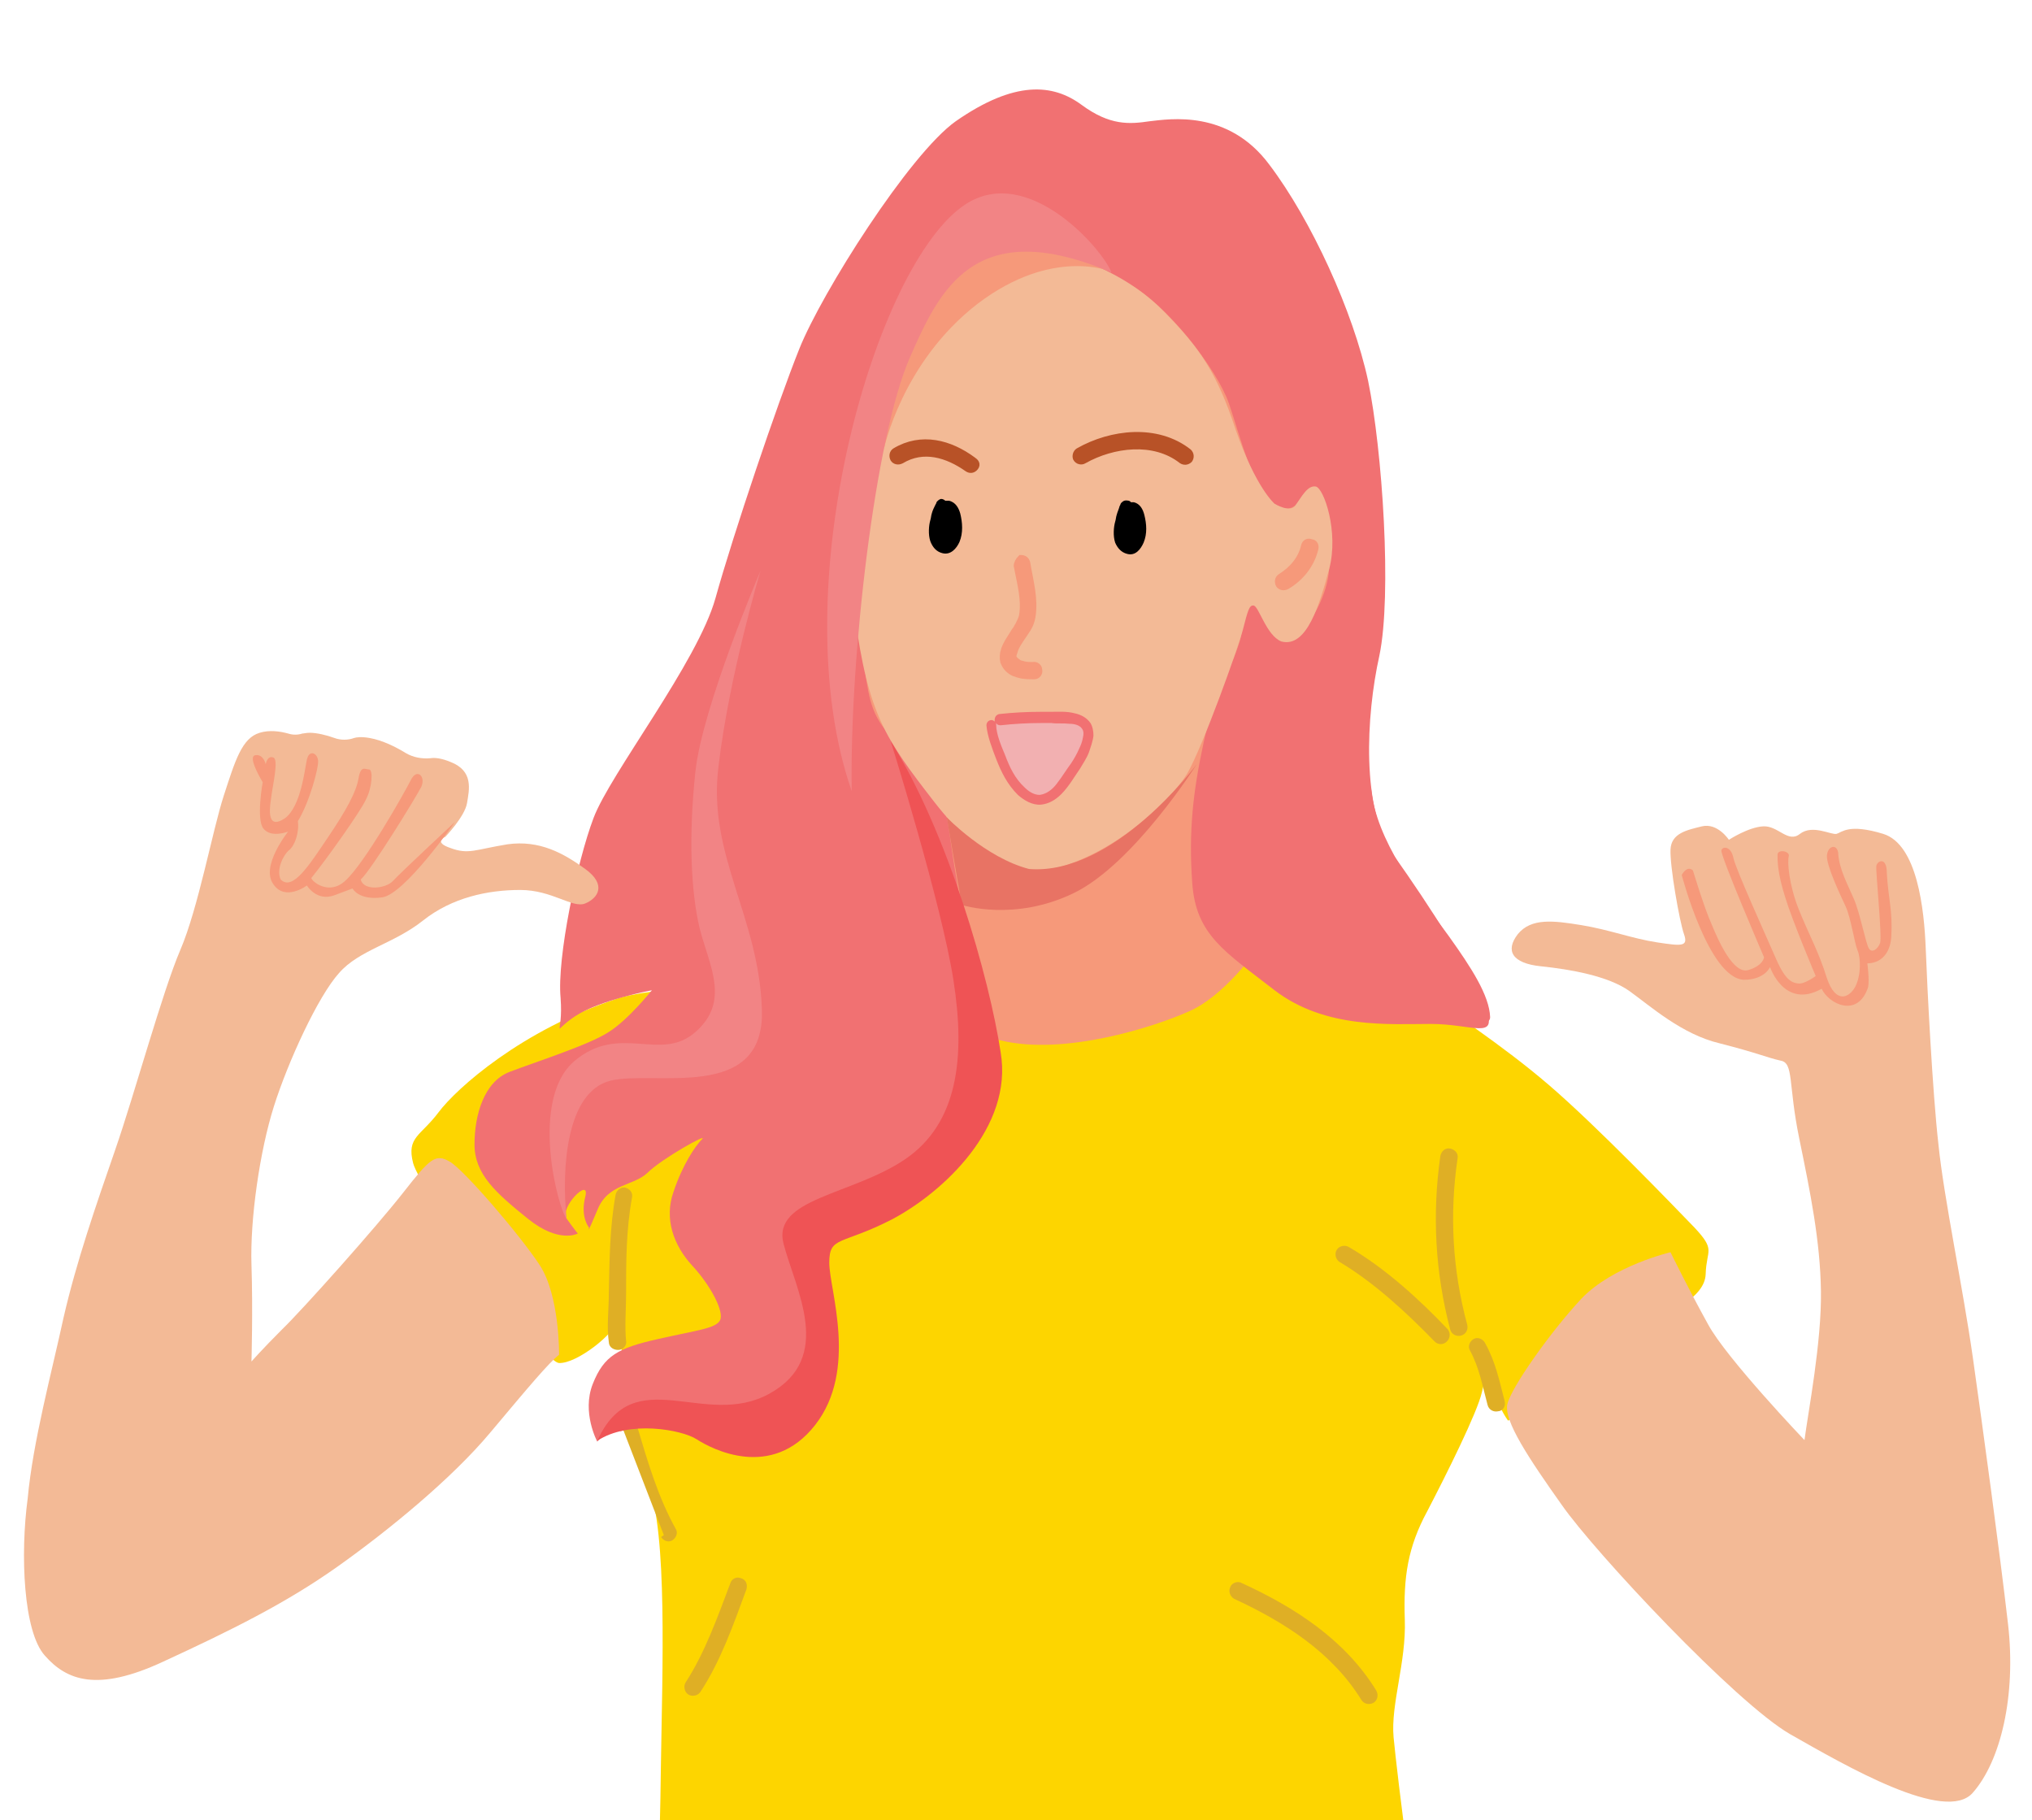 <?xml version="1.0" encoding="UTF-8"?> <!-- Generator: Adobe Illustrator 22.1.0, SVG Export Plug-In . SVG Version: 6.00 Build 0) --> <svg xmlns="http://www.w3.org/2000/svg" xmlns:xlink="http://www.w3.org/1999/xlink" id="Слой_1" x="0px" y="0px" viewBox="0 0 271.5 243.2" style="enable-background:new 0 0 271.5 243.2;" xml:space="preserve"> <style type="text/css"> .st0{clip-path:url(#SVGID_2_);} .st1{fill-rule:evenodd;clip-rule:evenodd;fill:#FDD500;} .st2{fill-rule:evenodd;clip-rule:evenodd;fill:#F6997A;} .st3{fill-rule:evenodd;clip-rule:evenodd;fill:#F17172;} .st4{fill-rule:evenodd;clip-rule:evenodd;fill:#DFAF25;} .st5{fill:none;stroke:#DFAF25;stroke-width:0.907;stroke-miterlimit:10;} .st6{fill-rule:evenodd;clip-rule:evenodd;fill:#F3BA96;} .st7{fill:none;stroke:#F6997A;stroke-width:0.907;stroke-miterlimit:10;} .st8{fill-rule:evenodd;clip-rule:evenodd;fill:#B85227;} .st9{fill:none;stroke:#B85227;stroke-width:0.907;stroke-miterlimit:10;} .st10{fill-rule:evenodd;clip-rule:evenodd;} .st11{fill-rule:evenodd;clip-rule:evenodd;fill:#F2B0B1;} .st12{fill-rule:evenodd;clip-rule:evenodd;fill:#F28485;} .st13{fill-rule:evenodd;clip-rule:evenodd;fill:#E87364;} .st14{fill-rule:evenodd;clip-rule:evenodd;fill:#EF5355;} </style> <g> <defs> <rect id="SVGID_1_" width="271.5" height="243.2"></rect> </defs> <clipPath id="SVGID_2_"> <use xlink:href="#SVGID_1_" style="overflow:visible;"></use> </clipPath> <g class="st0"> <path class="st1" d="M147.5,129.3c-10,0.2-57.3,1.5-65,4.1c-12.8,4.2-21.5,12-23.9,15.2s-4.3,3.3-3.4,6.8 c0.9,3.5,17.2,26.6,19.5,26.7c2.4,0.1,7.5-4,7.7-5.6c0.2-1.6,1.6,15,4.2,21.7c2.6,6.7,1.9,24.7,1.7,38c-0.1,9.5-0.7,31-1.6,33.8 c-0.9,2.8,23.9-0.5,34.8-0.6c10.9-0.1,39.3,1.6,47.8,1.8c8.5,0.2,24.1,0.6,22.2-4.5c-1.9-5-4.9-30.3-5.3-34.6 c-0.4-4.4,1.7-10,1.5-15.7c-0.2-5.7,0.4-9.7,3-14.5c2.5-4.8,6.7-13.2,7.3-15.9c0.6-2.7,0.8-2.5,1.6,0c0.9,2.5,1.9,3.8,1.9,3.8 s11.3-6.5,16.4-10.5c5-4.1,9.9-5.8,10-9.1c0.1-3.3,1.4-3.1-1.5-6.2c-3-3.1-13-13.5-19.4-19c-6.4-5.5-13.2-9.8-19.1-14.2 C181.8,126.3,157.4,129.1,147.5,129.3"></path> <path class="st2" d="M169.4,124.7c-1.6,2.7-6.1,8.5-10.5,10.4c-4.4,2-16.6,6-25.2,3.9c-8.7-2.1-13.3-6.6-16.5-18.4 c-3.1-11.8-9.5-37.7-7.3-50.7c2.1-12.9,5.5-31.7,18.1-38c12.5-6.3,24.3-7,32,5.4c7.6,12.5,8.6,12.9,14.3,21.9 c5.7,9,9,21.2,4.4,32.8C173.9,103.9,171.9,120.6,169.4,124.7"></path> <path class="st3" d="M117.9,97c2,2.7,8.1,9.7,8.6,12.2c0.5,2.4,0.6,4.6,1.9,11.7c1.4,7.1,4.9,17.9,2.9,23.1 c-1.9,5.3-6.2,14.2-12.8,16.4c-6.7,2.2-10.5,3.2-11.8,4.2c-1.3,1-0.5,2.5,0.9,5.9c1.4,3.4,3.4,12.2,0.5,15.7 c-2.9,3.6-6.1,7.3-11.9,5.1c-5.8-2.2-10.5-3.3-12.9-1.7c-2.4,1.6-3.5,3-3.5,3s-2.1-3.9-0.6-7.7c1.5-3.8,3.4-4.8,8.7-6 c5.3-1.2,7.7-1.4,8.3-2.5c0.6-1.1-1.2-4.6-3.7-7.3c-2.5-2.7-3.8-6.3-2.5-9.9c1.2-3.6,2.9-6.1,3.8-7c0.9-0.9-5.4,2.6-7.3,4.5 c-1.9,1.8-5.3,1.4-6.7,5c-1.5,3.6-1.1,2.3-1.1,2.3s-1.2-1.4-0.5-4.1c0.7-2.8-3.5,1.5-2.5,2.9c1,1.4,1.5,2,1.5,2s-2.5,1.4-6.7-2 c-4.2-3.4-7.1-5.9-7.1-9.9c0-4,1.3-8.4,4.7-9.7c3.4-1.3,10.6-3.6,13.2-5.3c2.6-1.6,5.8-5.6,5.8-5.6s-7,1.3-10.3,3.5 c-3.3,2.2-1.5,2.8-1.9-2.5c-0.5-5.3,2.2-18.2,4.4-24c2.2-5.9,13.9-20.8,16.3-29.4c2.4-8.6,8.2-25.8,11.2-33.3 c3-7.5,14.7-26,20.9-30.4c7.9-5.5,13-5,16.8-2.2c3.8,2.8,6.4,2.6,9.1,2.2c2.7-0.3,10.5-1.6,16,5.8c5.6,7.4,11.2,19.6,13.2,28.9 c1.9,9.2,3.2,28.6,1.5,36.7c-1.8,8.1-2.4,20.5,1.8,26.5c5.1,7.2,10.3,15.3,12.4,20.7c1.7,4.2-1.8,2-7.3,2s-14.1,0.7-20.9-4.5 c-6.7-5.2-10.5-7.4-11-14.3c-0.5-6.9,0.1-12.2,1.5-18.7c1.3-6.5,4.7-11.7,5.1-14.8c0.3-3.1,1.6-5,2.5-3c0.9,2,3.2,5.6,5.5,3 c2.2-2.7,3.9-6.3,3.7-9.8c-0.1-3.5-1.9-10.1-2.9-9.2c-1,0.9-1.6,3.6-4.4,1.9c-2.8-1.7-4.5-8.8-6.1-13.5 c-1.6-4.6-8.4-13.4-13.6-16.1c-5.2-2.7-16.1-8.7-22.1-1c-6,7.6-10.8,21-12.3,28.6c-1.6,7.7-2.1,15.4-1.2,20.5 C115.9,91,115.8,94.1,117.9,97"></path> <path class="st3" d="M181.9,105.6c0.7,7.1,6.2,14.2,10.6,20.3c1.7,2.4,3.2,4.6,4.2,6.6c0.6,1.2,1,2.4,1,3.4c0,0.4,0.3,0.7,0.7,0.7 c0.4,0,0.7-0.3,0.7-0.7c-0.1-2.9-2.5-6.6-5.5-10.8c-4.3-5.9-9.7-12.8-10.4-19.7c0-0.4-0.4-0.7-0.8-0.6 C182.1,104.8,181.9,105.2,181.9,105.6"></path> <path class="st4" d="M82.7,159.7c-0.8,4.4-0.8,8.7-0.9,13.2c0,2.1-0.3,4.3,0,6.4c0,0.4,0.4,0.6,0.8,0.6c0.4,0,0.7-0.4,0.6-0.7 c-0.2-2.1,0-4.2,0-6.3c0-4.4,0-8.6,0.8-13c0.1-0.4-0.2-0.7-0.6-0.8C83.1,159.1,82.8,159.3,82.7,159.7"></path> <path class="st5" d="M82.7,159.7c-0.8,4.4-0.8,8.7-0.9,13.2c0,2.1-0.3,4.3,0,6.4c0,0.4,0.4,0.6,0.8,0.6c0.4,0,0.7-0.4,0.6-0.7 c-0.2-2.1,0-4.2,0-6.3c0-4.4,0-8.6,0.8-13c0.1-0.4-0.2-0.7-0.6-0.8C83.1,159.1,82.8,159.3,82.7,159.7z"></path> <path class="st4" d="M88.7,205.1c0.2,0.3,0.6,0.5,0.9,0.3c0.3-0.2,0.5-0.6,0.3-0.9c-2.4-4.3-3.8-9.1-5.2-13.8 c-0.1-0.4-0.5-0.6-0.9-0.5c-0.4,0.1-0.6,0.5-0.5,0.9"></path> <path class="st5" d="M88.7,205.1c0.2,0.3,0.6,0.5,0.9,0.3c0.3-0.2,0.5-0.6,0.3-0.9c-2.4-4.3-3.8-9.1-5.2-13.8 c-0.1-0.4-0.5-0.6-0.9-0.5c-0.4,0.1-0.6,0.5-0.5,0.9"></path> <path class="st4" d="M200.6,187.3c-0.7-2.7-1.2-5.2-2.6-7.7c-0.2-0.3-0.6-0.5-0.9-0.3c-0.3,0.2-0.5,0.6-0.3,0.9 c1.3,2.4,1.7,4.8,2.4,7.4c0.1,0.4,0.5,0.6,0.9,0.5C200.5,188.1,200.7,187.7,200.6,187.3"></path> <path class="st5" d="M200.6,187.3c-0.7-2.7-1.2-5.2-2.6-7.7c-0.2-0.3-0.6-0.5-0.9-0.3c-0.3,0.2-0.5,0.6-0.3,0.9 c1.3,2.4,1.7,4.8,2.4,7.4c0.1,0.4,0.5,0.6,0.9,0.5C200.5,188.1,200.7,187.7,200.6,187.3z"></path> <path class="st6" d="M74.7,181c0,0,0.1-7.9-2.6-12c-2.7-4.1-10.1-12.7-12-13.8c-1.9-1.1-2.6-0.5-6.2,4.1 c-3.6,4.6-13.5,15.7-16.2,18.3c-2.7,2.7-4.1,4.3-4.1,4.3s0.2-6.9,0-12.9c-0.2-6.1,1.1-15.2,3-21.2c1.9-6,5.9-14.7,8.7-17.8 c2.7-3.1,7.3-3.9,11.2-7c3.9-3.1,8.7-4.1,13-4.1c4.3,0,7,2.5,8.7,1.8c1.7-0.7,2.9-2.5,0-4.6c-2.9-2.1-6.1-3.9-10.4-3.3 c-4.3,0.7-5.2,1.4-7.6,0.5c-2.4-0.8-0.7-1.5-0.7-1.5s2.6-2.7,2.9-4.5c0.3-1.8,0.9-4.3-2.2-5.5c-1.2-0.5-2.1-0.6-2.7-0.5 c-1.1,0.1-2.3-0.1-3.3-0.7c-1.3-0.8-3.1-1.7-4.8-2c-1.1-0.2-1.8-0.1-2.1,0c-0.8,0.3-1.8,0.3-2.6,0c-1.1-0.4-2.4-0.7-3.3-0.7 c-0.5,0-0.8,0.1-1,0.1c-0.6,0.2-1.3,0.2-1.9,0c-1.1-0.3-2.5-0.5-3.8-0.1c-2.4,0.7-3.3,3.8-4.8,8.4c-1.5,4.6-3.4,15-5.8,20.6 c-2.4,5.6-6.1,19.2-8.7,26.7s-5.2,15-6.9,22.4c-1.6,7.4-4.1,16.6-4.8,24.2C2.7,207.6,3.1,218,6,221.2c2.9,3.3,7,4.9,15.8,0.8 c8.9-4.1,16.4-7.8,23.3-12.7c6.9-4.9,15.3-11.8,20.4-17.9C70.7,185.2,73.3,182.1,74.7,181"></path> <path class="st6" d="M241.1,192.4c0,0-10.5-11-12.9-15.5c-2.5-4.5-5-9.6-5-9.6s-7.7,1.8-11.9,6.2c-4.2,4.5-9.4,11.9-9.9,14.1 c-0.5,2.2,2.9,7.3,7.3,13.5c4.4,6.3,23.2,26.4,30.5,30.6c7.4,4.2,20.8,12,24.4,7.8c3.7-4.2,5.8-12.9,4.7-22.5 c-1.1-9.6-3.4-26.4-4.7-35.6c-1.3-9.2-3.9-21.5-4.6-28.5c-0.8-7-1.5-21-1.7-26.2c-0.2-5.1-1.1-13.9-5.7-15.3 c-4.6-1.4-5.5-0.2-6.2,0c-0.7,0.2-3.2-1.3-4.9,0c-1.6,1.3-2.9-1.1-4.9-1s-4.6,1.8-4.6,1.8s-1.5-2.3-3.6-1.8 c-2,0.5-4.1,0.9-4.2,3.1c-0.1,2.2,1.2,9.6,1.8,11.3c0.6,1.7-0.3,1.6-3.6,1.1c-3.3-0.5-6.4-1.7-10.1-2.3c-3.7-0.6-6.7-1-8.5,1.2 c-1.7,2.2-0.8,3.9,3.1,4.3c3.9,0.4,9,1.3,11.8,3.3c2.8,2,7,5.8,12.1,7c5.1,1.3,6.3,1.9,8.1,2.3c1.8,0.3,1,3.1,2.5,10.4 c1.5,7.3,2.8,13.7,2.9,20.4C243.4,179.3,241.6,188.6,241.1,192.4"></path> <path class="st4" d="M165.1,213.2c6.7,3.1,13.2,7.2,17.2,13.7c0.2,0.3,0.6,0.4,1,0.2c0.3-0.2,0.4-0.6,0.2-1 c-4.1-6.7-10.8-11-17.8-14.2c-0.3-0.2-0.8,0-0.9,0.3C164.6,212.6,164.8,213,165.1,213.2"></path> <path class="st5" d="M165.1,213.2c6.7,3.1,13.2,7.2,17.2,13.7c0.2,0.3,0.6,0.4,1,0.2c0.3-0.2,0.4-0.6,0.2-1 c-4.1-6.7-10.8-11-17.8-14.2c-0.3-0.2-0.8,0-0.9,0.3C164.6,212.6,164.8,213,165.1,213.2z"></path> <path class="st4" d="M98,211.7c-1.7,4.5-3.4,9.3-6,13.3c-0.2,0.3-0.1,0.8,0.2,1s0.8,0.1,1-0.2c2.7-4.1,4.4-9,6.1-13.6 c0.1-0.4,0-0.8-0.4-0.9C98.5,211.1,98.1,211.3,98,211.7"></path> <path class="st5" d="M98,211.7c-1.7,4.5-3.4,9.3-6,13.3c-0.2,0.3-0.1,0.8,0.2,1s0.8,0.1,1-0.2c2.7-4.1,4.4-9,6.1-13.6 c0.1-0.4,0-0.8-0.4-0.9C98.5,211.1,98.1,211.3,98,211.7z"></path> <path class="st4" d="M195.6,177.1c-2-7.4-2.4-14.9-1.3-22.4c0.1-0.4-0.2-0.7-0.6-0.8c-0.4-0.1-0.7,0.2-0.8,0.6 c-1.1,7.7-0.7,15.4,1.3,23c0.1,0.4,0.5,0.6,0.9,0.5C195.5,177.9,195.7,177.5,195.6,177.1"></path> <path class="st5" d="M195.6,177.1c-2-7.4-2.4-14.9-1.3-22.4c0.1-0.4-0.2-0.7-0.6-0.8c-0.4-0.1-0.7,0.2-0.8,0.6 c-1.1,7.7-0.7,15.4,1.3,23c0.1,0.4,0.5,0.6,0.9,0.5C195.5,177.9,195.7,177.5,195.6,177.1z"></path> <path class="st4" d="M193.1,177.9c-3.8-4-8.3-8.1-13.1-10.9c-0.3-0.2-0.8-0.1-1,0.2s-0.1,0.8,0.2,1c4.7,2.8,9,6.8,12.8,10.7 c0.3,0.3,0.7,0.3,1,0C193.3,178.6,193.3,178.2,193.1,177.9"></path> <path class="st5" d="M193.1,177.9c-3.8-4-8.3-8.1-13.1-10.9c-0.3-0.2-0.8-0.1-1,0.2s-0.1,0.8,0.2,1c4.7,2.8,9,6.8,12.8,10.7 c0.3,0.3,0.7,0.3,1,0C193.3,178.6,193.3,178.2,193.1,177.9z"></path> <path class="st6" d="M170.3,67.3c0,0,2.1,1.3,2.8,0.2c0.8-1.1,1.6-2.7,2.7-2.5c1.1,0.2,3.1,6.1,1.8,11c-1.3,4.8-3,10.6-6.4,9.7 c-2-0.8-3-4.7-3.7-4.8c-0.6-0.1-0.8,0.8-1.4,3.1c-0.6,2.4-5.4,15.8-7.5,19.4c-2.2,3.6-10.8,11.9-19.8,13c-2.5,0-7.5-0.9-14-9.3 c-6.5-8.4-8.8-11.6-10.6-25c-0.8-5.1,1-19.8,6.2-33.2c2.5-7.8,8.6-18.2,19.6-15.6c5.1,1.4,10.9,3.6,15.6,8.4 c4.7,4.8,7,8.1,9.5,15.7C167.8,65.2,170.3,67.3,170.3,67.3"></path> <path class="st2" d="M174.3,72.9c-0.4,1.8-1.6,3.2-3.2,4.2c-0.3,0.2-0.4,0.6-0.2,1c0.2,0.3,0.6,0.4,1,0.2c1.9-1.1,3.3-2.9,3.8-5 c0.1-0.4-0.1-0.8-0.5-0.8C174.8,72.3,174.4,72.5,174.3,72.9"></path> <path class="st7" d="M174.3,72.9c-0.4,1.8-1.6,3.2-3.2,4.2c-0.3,0.2-0.4,0.6-0.2,1c0.2,0.3,0.6,0.4,1,0.2c1.9-1.1,3.3-2.9,3.8-5 c0.1-0.4-0.1-0.8-0.5-0.8C174.8,72.3,174.4,72.5,174.3,72.9z"></path> <path class="st8" d="M144.8,61.5c3.9-2.2,9.4-2.9,13.1,0c0.3,0.2,0.7,0.2,1-0.1c0.2-0.3,0.2-0.7-0.1-1c-4.2-3.3-10.3-2.6-14.7-0.1 c-0.3,0.2-0.4,0.6-0.3,0.9C144,61.6,144.5,61.7,144.8,61.5"></path> <path class="st9" d="M144.8,61.5c3.9-2.2,9.4-2.9,13.1,0c0.3,0.2,0.7,0.2,1-0.1c0.2-0.3,0.2-0.7-0.1-1c-4.2-3.3-10.3-2.6-14.7-0.1 c-0.3,0.2-0.4,0.6-0.3,0.9C144,61.6,144.5,61.7,144.8,61.5z"></path> <path class="st8" d="M130,61.5c-3.1-2.3-6.9-3.3-10.4-1.2c-0.3,0.2-0.4,0.6-0.2,1c0.2,0.3,0.6,0.4,1,0.2c3-1.8,6.2-0.8,8.9,1.1 c0.3,0.2,0.7,0.2,1-0.2S130.3,61.7,130,61.5"></path> <path class="st9" d="M130,61.5c-3.1-2.3-6.9-3.3-10.4-1.2c-0.3,0.2-0.4,0.6-0.2,1c0.2,0.3,0.6,0.4,1,0.2c3-1.8,6.2-0.8,8.9,1.1 c0.3,0.2,0.7,0.2,1-0.2S130.3,61.7,130,61.5z"></path> <path class="st2" d="M135.9,75.6c0.4,2.2,1.1,4.5,0.7,6.7c-0.1,0.4-0.3,0.8-0.5,1.2c-0.2,0.3-0.3,0.6-0.5,0.8 c-0.4,0.7-1.1,1.6-1.4,2.5c-0.2,0.6-0.2,1.1-0.1,1.6c0.2,0.5,0.5,1,1.2,1.4c0.4,0.2,0.8,0.3,1.2,0.4c0.6,0.1,1.1,0.1,1.7,0.1 c0.4,0,0.7-0.4,0.6-0.8c0-0.4-0.4-0.7-0.8-0.6c-0.4,0-0.8,0-1.2-0.1c-0.3-0.1-0.6-0.1-0.8-0.3c-0.3-0.2-0.5-0.4-0.6-0.6 c-0.1-0.3,0-0.5,0.1-0.8c0.2-0.8,0.8-1.6,1.2-2.2c0.2-0.3,0.4-0.6,0.6-0.9c0.3-0.5,0.5-1,0.6-1.6c0.4-2.4-0.3-4.8-0.7-7.2 c-0.1-0.4-0.4-0.6-0.8-0.6C136.1,74.9,135.9,75.3,135.9,75.6"></path> <path class="st7" d="M135.9,75.6c0.4,2.2,1.1,4.5,0.7,6.7c-0.1,0.4-0.3,0.8-0.5,1.2c-0.2,0.3-0.3,0.6-0.5,0.8 c-0.4,0.7-1.1,1.6-1.4,2.5c-0.2,0.6-0.2,1.1-0.1,1.6c0.2,0.5,0.5,1,1.2,1.4c0.4,0.2,0.8,0.3,1.2,0.4c0.6,0.1,1.1,0.1,1.7,0.1 c0.4,0,0.7-0.4,0.6-0.8c0-0.4-0.4-0.7-0.8-0.6c-0.4,0-0.8,0-1.2-0.1c-0.3-0.1-0.6-0.1-0.8-0.3c-0.3-0.2-0.5-0.4-0.6-0.6 c-0.1-0.3,0-0.5,0.1-0.8c0.2-0.8,0.8-1.6,1.2-2.2c0.2-0.3,0.4-0.6,0.6-0.9c0.3-0.5,0.5-1,0.6-1.6c0.4-2.4-0.3-4.8-0.7-7.2 c-0.1-0.4-0.4-0.6-0.8-0.6C136.1,74.9,135.9,75.3,135.9,75.6z"></path> <path class="st10" d="M151.1,67.1c0.1,0,0.3,0,0.4,0c0.8,0.2,1.2,0.9,1.4,1.7c0.3,1.2,0.4,2.5-0.1,3.7c-0.4,0.9-1.1,1.8-2.2,1.5 c-0.8-0.2-1.3-0.8-1.6-1.5c-0.3-0.9-0.2-2.1,0-2.8c0.1-0.3,0.1-0.6,0.2-0.9c0.1-0.4,0.3-0.8,0.4-1.2c0.1-0.1,0.1-0.3,0.2-0.4 c0.1-0.1,0.2-0.2,0.4-0.3C150.6,66.8,151,66.9,151.1,67.1"></path> <path class="st10" d="M126.3,66.9c0.1,0,0.3,0,0.5,0c0.9,0.2,1.3,1,1.5,1.7c0.3,1.2,0.4,2.6-0.1,3.8c-0.4,0.9-1.2,1.8-2.3,1.5 c-0.8-0.2-1.3-0.8-1.6-1.6c-0.3-0.9-0.2-2.1,0-2.8c0.1-0.3,0.1-0.6,0.2-0.9c0.1-0.4,0.3-0.8,0.5-1.2c0.1-0.1,0.1-0.3,0.2-0.4 c0.1-0.1,0.2-0.2,0.4-0.3C125.8,66.6,126.1,66.7,126.3,66.9"></path> <path class="st11" d="M133.6,96.2c1.8-0.2,3.6-0.3,5.5-0.3c0.5,0,0.9,0,1.4,0c1.3,0,3.8-0.2,4.7,1.1c0.6,0.9,0.1,2.3-0.3,3.2 c-0.3,0.7-0.7,1.4-1.2,2.1c-1.1,1.7-2.5,4.3-4.7,4.5c-1,0.1-1.9-0.5-2.6-1.1c-1.3-1.3-2-2.8-2.7-4.5c-0.5-1.2-1.2-2.9-1.2-4.3"></path> <path class="st3" d="M132.9,96.4c0,0,0-0.1,0-0.2c0-0.4,0.2-0.7,0.6-0.8c1.8-0.2,3.7-0.3,5.5-0.3c0.5,0,1,0,1.4,0 c0.8,0,2.1-0.1,3.2,0.2c0.9,0.2,1.6,0.6,2.1,1.3c0.3,0.5,0.4,1.1,0.4,1.7c-0.1,0.8-0.4,1.6-0.6,2.2c-0.3,0.8-0.8,1.5-1.2,2.2 c-0.7,1-1.5,2.4-2.5,3.4c-0.8,0.8-1.7,1.3-2.7,1.4c-1.2,0.1-2.3-0.6-3.1-1.3c-1.4-1.4-2.2-3-2.9-4.8c-0.5-1.3-1.2-3.1-1.3-4.5 c0-0.4,0.3-0.7,0.7-0.7C132.6,96.2,132.8,96.3,132.9,96.4 M133.1,96.6c0,0.1,0,0.1,0,0.2c0,1.3,0.7,2.9,1.2,4.1 c0.6,1.6,1.3,3.1,2.6,4.3c0.5,0.5,1.2,1,2,1c0.9-0.1,1.7-0.7,2.3-1.5c0.7-0.9,1.3-1.9,1.9-2.7c0.4-0.6,0.8-1.3,1.1-2 c0.2-0.4,0.4-0.9,0.5-1.5c0.1-0.4,0.1-0.8-0.1-1.1c-0.3-0.5-1-0.7-1.7-0.7c-0.9-0.1-1.8,0-2.4-0.1c-0.5,0-0.9,0-1.4,0 c-1.8,0-3.6,0.1-5.4,0.3C133.4,96.9,133.2,96.8,133.1,96.6"></path> <path class="st2" d="M148.5,36.3c0,0-7.8-3.4-17.9,4.3C120.5,48.4,118.1,60,118.1,60s2.2-20,8.4-24.6 C132.8,30.9,142.7,32.9,148.5,36.3"></path> <path class="st12" d="M129,27.3c-12,7.8-24.6,51.4-15.2,78.4c-0.3-17.6,3.1-47.4,7.8-58c3.9-8.9,8.6-19.1,26.9-11.3 C147.4,33.4,137.4,21.8,129,27.3"></path> <path class="st12" d="M101.6,76.3c0,0-7.8,18.2-8.7,26.9c-0.9,8.6-0.6,15.9,0.6,20.9c1.3,5,4.1,9.7-0.6,13.8 c-4.7,4.1-10.1-1.3-16.2,3.9c-6,5.2-2.1,19.8-1,21c-0.7-6.8,0-16.9,5.8-18.4c5.8-1.5,20.7,3,20.3-9.5c-0.4-12.5-7.3-20.7-5.8-32.5 C97.4,90.4,101.6,76.3,101.6,76.3"></path> <path class="st13" d="M128.5,120.9c0,0,7,2.3,15-1.6c8-3.9,16.4-17.2,16.4-17.2s-11,14.9-22.4,14c-5.8-1.5-11-6.9-11-6.9 L128.5,120.9z"></path> <path class="st14" d="M119,99c0,0,6.8,21.7,8.4,32c1.6,10.3,0.6,19.1-6.5,23.9c-7.1,4.8-17.8,5.2-16.2,11.3 c1.6,6.1,6.8,15.2-1.9,20c-8.7,4.8-18.1-4.5-23,6.3c4.2-2.8,11.3-1.5,13.3-0.2s10,5.5,15.8-1.9c5.8-7.4,1.9-18.1,1.9-21.7 c0-3.6,1.6-2.3,8.4-5.8c6.8-3.6,16.2-12.3,14.5-22.3C132.2,130.7,126.7,111.3,119,99"></path> <path class="st2" d="M60.8,109.8c0,0-7.4,6.9-8.3,7.9c-0.9,1-3.9,1.4-4.3-0.2c1.3-1.1,7.4-11,8.1-12.4c0.6-1.4-0.6-2.5-1.4-0.9 c-0.8,1.6-6.2,11.2-8.8,13.5c-2.2,2-4.5,0-4.5-0.4c1.8-2.2,6.6-8.9,7.3-10.5c0.8-1.5,1-4,0.4-4c-0.5,0-1.1-0.6-1.4,1.2 c-0.3,1.8-1.6,4.2-4.1,7.9c-2.5,3.7-4.7,7.2-6.3,5.6c-0.6-1.3,0.3-3.2,1.1-3.9c0.8-0.6,1.4-2.4,1.2-3.9c1.5-2.4,2.8-7.1,2.7-8.1 c-0.1-1-1.2-1.5-1.5-0.1c-0.3,1.4-0.8,6.2-2.9,7.8c-2.2,1.5-2.2-0.6-1.9-2.5c0.2-1.8,1.1-5.4,0.3-5.6c-0.8-0.3-1,0.9-1,0.9 s-0.3-1.4-1.4-1.2c-1.1,0.2,1,3.6,1,3.6s-0.9,5,0.1,6.2c1,1.3,3.3,0.4,3.3,0.4s-3.7,4.6-2,7c1.6,2.4,4.5,0.2,4.5,0.2 s1.3,2.2,3.7,1.3l2.4-0.9c0,0,0.8,1.6,3.9,1.2C54,119.6,60.8,109.8,60.8,109.8"></path> <path class="st2" d="M224.7,116.9c0,0,3.6,13.8,8.3,14c2.8,0,3.5-1.7,3.5-1.7s1.9,5.7,6.9,2.9c0.9,2,4.8,4,6.2-0.2 c0.2-1-0.1-3.2-0.1-3.2s2.9,0.2,3.2-3.5c0.2-3.7-0.4-5-0.6-8.6c0-2.2-1.3-1.6-1.4-0.9c-0.1,0.7,0.8,9.5,0.5,10.3 c-0.3,0.8-1.1,1.4-1.5,0.7c-0.4-0.6-1.2-4.8-2-6.6c-0.8-1.9-2-4-2.1-6.2c-0.2-1.2-1.4-0.9-1.5,0.4c-0.1,1.3,1.8,5.3,2.5,6.8 c0.7,1.5,1.2,5,1.6,5.9c0.4,0.9,0.5,3.2-0.3,4.8c-0.8,1.5-2.6,2.4-3.8-1.1c-1.1-3.6-2.5-6-3.8-9.3c-1.3-3.3-1.5-6.3-1.3-7 c0.2-0.7-1.5-1-1.5-0.2c0,0.9,0,2.4,1,5.6c1,3.3,4.1,10.6,4.1,10.6s-1.5,1.1-2.3,1s-1.7-0.3-3-3.3c-1.3-3-5.4-12-5.7-13.5 c-0.3-1.5-1.4-1.6-1.6-1c-0.2,0.6,5.7,14.3,5.7,14.3s-0.1,1.1-2.1,1.7c-2,0.6-4-3.9-4.9-6.1c-1-2.2-2.5-7.2-2.5-7.2 S225.5,115.5,224.7,116.9"></path> </g> </g> </svg> 
